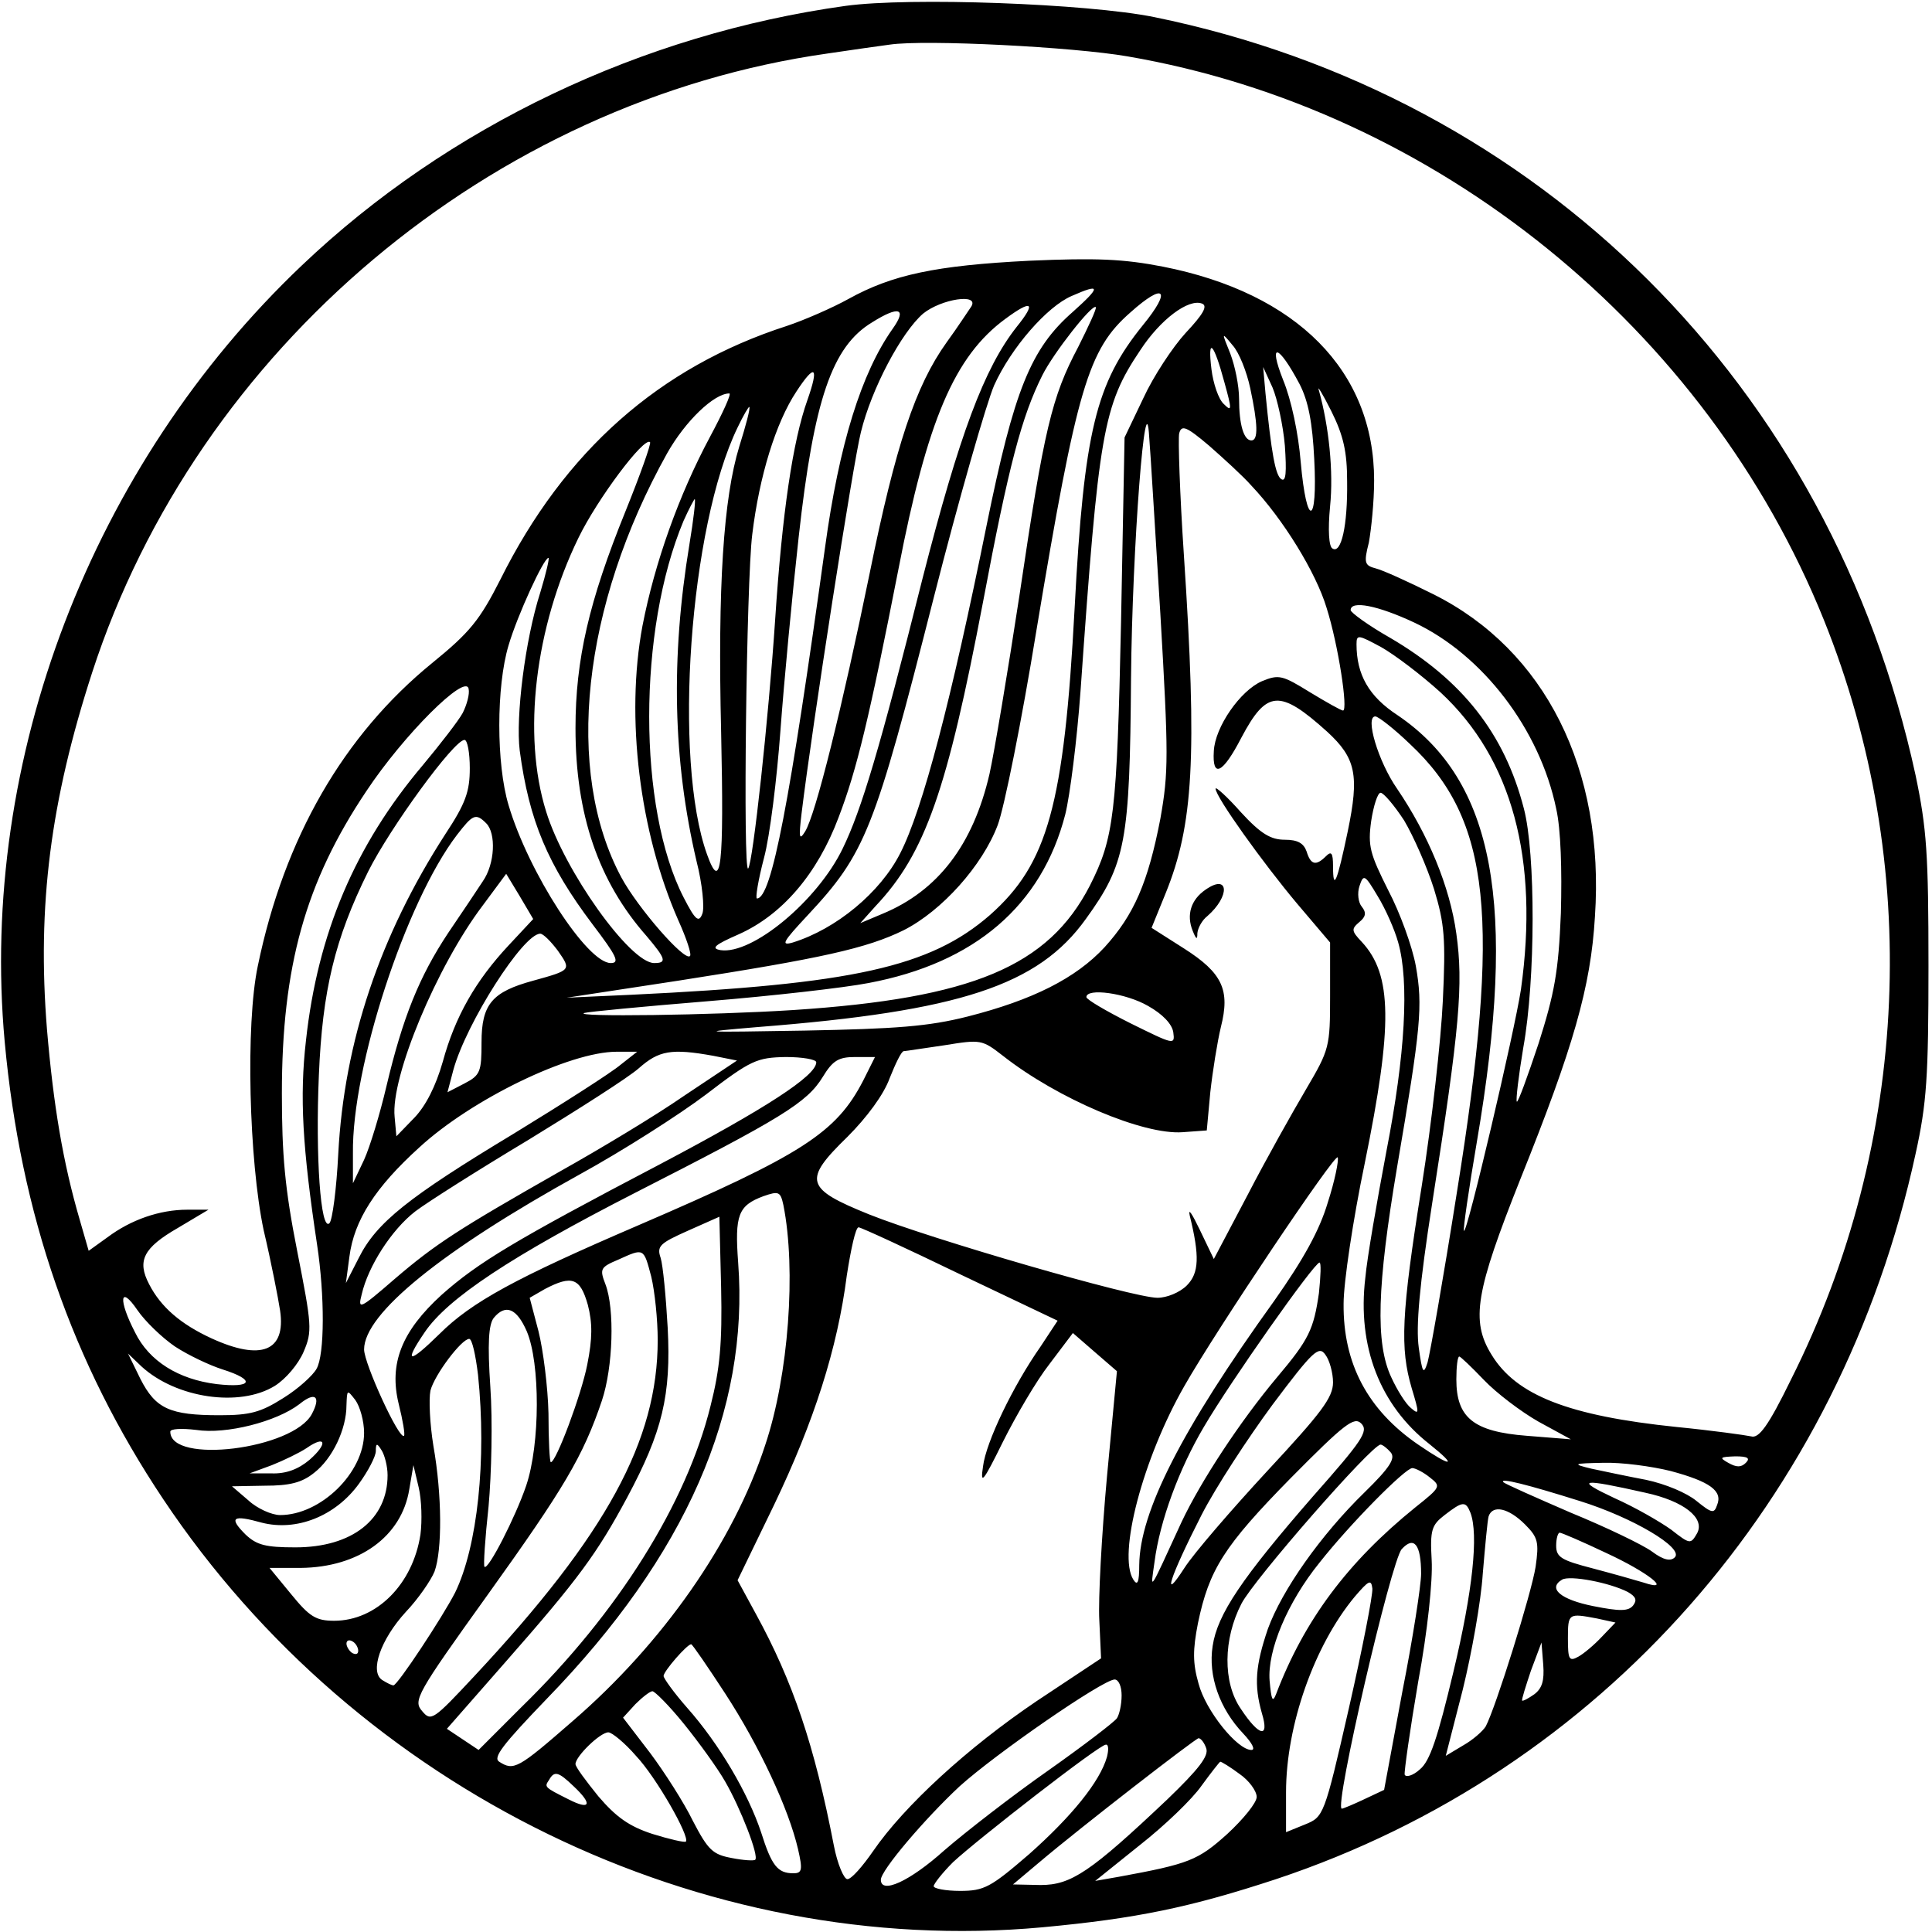 <?xml version="1.0" standalone="no"?>
<!DOCTYPE svg PUBLIC "-//W3C//DTD SVG 20010904//EN"
 "http://www.w3.org/TR/2001/REC-SVG-20010904/DTD/svg10.dtd">
<svg version="1.0" xmlns="http://www.w3.org/2000/svg"
 width="329pt" height="329pt" viewBox="0 0 329 329"
 preserveAspectRatio="xMidYMid meet">
<g transform="translate(0,329) scale(0.1,-0.1)"
fill="#000000" stroke="none">
<path d="M1440 3280 c-346 -48 -677 -205 -926 -442 -358 -340 -550 -841 -506
-1322 27 -294 115 -547 270 -779 331 -496 918 -782 1497 -729 161 15 252 34
398 82 553 184 961 646 1089 1235 19 86 22 131 22 320 0 191 -3 234 -22 325
-144 663 -640 1157 -1297 1291 -114 23 -416 34 -525 19z m480 -86 c525 -90
986 -463 1186 -960 167 -415 147 -889 -56 -1293 -39 -80 -55 -101 -68 -97 -9
2 -66 10 -127 16 -184 19 -273 54 -315 123 -36 58 -27 108 49 299 90 224 120
327 127 447 17 251 -85 454 -275 549 -42 21 -86 41 -98 44 -19 5 -21 9 -12 44
4 22 9 69 9 106 0 186 -131 319 -360 364 -67 13 -113 15 -227 10 -160 -8 -234
-24 -308 -65 -27 -15 -75 -36 -105 -46 -217 -70 -379 -213 -488 -432 -35 -69
-52 -90 -116 -142 -151 -123 -252 -298 -297 -516 -21 -99 -15 -332 10 -450 13
-55 25 -117 28 -137 10 -69 -32 -86 -117 -47 -52 24 -86 53 -106 92 -21 40
-10 62 49 96 l52 31 -36 0 c-47 0 -96 -17 -136 -47 l-32 -23 -15 52 c-29 99
-45 196 -56 325 -17 211 6 389 77 608 179 551 680 973 1253 1054 41 6 89 13
105 15 61 9 313 -4 405 -20z m-93 -435 c-72 -63 -100 -133 -147 -364 -60 -297
-109 -484 -147 -558 -34 -67 -109 -129 -183 -152 -21 -6 -17 1 25 46 99 106
114 144 215 541 43 169 90 332 103 362 29 64 90 134 132 152 50 22 50 16 2
-27z m119 -23 c-80 -99 -100 -180 -116 -481 -18 -337 -46 -436 -144 -523 -102
-89 -234 -118 -611 -136 l-110 -5 190 29 c244 38 321 55 384 86 65 33 134 110
160 179 11 29 41 178 66 332 69 414 88 478 160 541 58 52 71 39 21 -22z m-292
32 c-5 -7 -23 -35 -42 -61 -53 -74 -87 -176 -131 -393 -47 -229 -92 -411 -110
-440 -10 -16 -11 -11 -6 31 18 148 88 598 101 649 18 74 69 170 106 202 31 25
96 35 82 12z m365 -45 c-22 -24 -55 -74 -72 -111 l-32 -67 -6 -315 c-7 -326
-12 -367 -53 -448 -71 -138 -201 -192 -505 -212 -140 -9 -377 -12 -356 -5 6 2
100 11 210 20 110 9 233 23 274 31 181 34 295 132 335 287 8 32 20 127 26 210
31 441 38 486 102 581 34 52 82 88 105 79 10 -4 2 -18 -28 -50z m-288 10 c-55
-70 -97 -182 -160 -428 -73 -291 -104 -394 -136 -460 -43 -89 -154 -181 -208
-173 -17 3 -10 9 31 27 74 33 134 103 170 199 31 81 52 168 102 423 49 253 95
362 182 426 46 34 53 28 19 -14z m105 -34 c-45 -85 -58 -139 -100 -423 -20
-131 -43 -268 -51 -304 -28 -121 -88 -199 -182 -238 l-38 -16 26 29 c85 90
122 198 183 518 44 234 66 316 101 386 19 38 85 122 91 116 2 -2 -12 -32 -30
-68z m-316 31 c-53 -75 -91 -196 -115 -372 -60 -434 -91 -598 -116 -598 -3 0
2 31 12 69 10 37 22 135 28 217 6 82 20 230 31 329 26 235 57 325 125 366 46
29 60 24 35 -11z m609 -101 c13 -61 14 -89 2 -89 -13 0 -21 27 -21 71 0 22 -7
56 -15 77 -15 37 -15 37 4 14 11 -12 24 -45 30 -73z m-44 10 c13 -47 13 -51
-1 -37 -9 8 -18 35 -21 59 -7 57 4 45 22 -22z m128 -3 c15 -29 22 -66 25 -128
6 -114 -13 -118 -23 -5 -4 49 -16 106 -30 140 -26 66 -8 61 28 -7z m-838 -27
c-25 -70 -43 -192 -55 -374 -11 -166 -38 -416 -46 -424 -9 -9 -3 490 7 569 12
99 40 190 75 243 32 49 39 43 19 -14z m813 -78 c3 -45 2 -62 -6 -57 -10 6 -17
44 -27 146 l-4 45 16 -35 c8 -19 18 -64 21 -99z m106 -61 c1 -75 -10 -124 -25
-114 -6 3 -8 31 -4 72 6 59 -2 136 -19 197 -4 11 6 -5 21 -35 21 -42 27 -70
27 -120z m-1085 76 c-53 -99 -94 -214 -115 -322 -29 -155 -5 -351 61 -501 14
-31 23 -58 20 -61 -9 -10 -89 82 -117 134 -97 181 -67 462 78 722 31 55 80
102 106 102 4 0 -11 -33 -33 -74z m50 -16 c-27 -88 -37 -238 -31 -487 5 -228
0 -275 -24 -208 -58 161 -30 558 52 727 10 21 19 36 20 35 2 -2 -6 -32 -17
-67z m717 -286 c14 -240 14 -269 0 -348 -21 -109 -45 -164 -95 -219 -49 -53
-123 -90 -233 -118 -67 -17 -122 -21 -278 -24 -180 -3 -186 -3 -80 6 345 27
478 71 559 184 68 94 75 131 77 410 2 224 25 517 31 410 2 -22 10 -158 19
-301z m155 219 c54 -57 110 -148 128 -208 20 -63 37 -175 28 -175 -3 0 -28 14
-56 31 -47 29 -53 31 -82 19 -37 -16 -80 -78 -82 -119 -3 -47 15 -39 47 23 43
81 65 83 146 10 49 -45 55 -74 35 -170 -18 -86 -25 -103 -25 -59 0 23 -3 26
-12 17 -17 -17 -26 -15 -33 8 -5 14 -15 20 -37 20 -24 0 -41 10 -75 47 -23 26
-43 44 -43 40 0 -14 81 -127 139 -196 l56 -66 0 -90 c0 -88 -1 -92 -41 -160
-23 -39 -68 -119 -99 -179 l-58 -110 -24 50 c-13 27 -20 38 -17 24 17 -69 16
-98 -5 -119 -12 -12 -34 -21 -50 -21 -41 0 -386 100 -491 142 -109 44 -113 58
-37 132 33 33 62 72 72 100 10 25 20 46 24 46 3 0 34 5 69 10 62 10 64 10 100
-18 93 -73 239 -135 306 -130 l41 3 6 65 c4 36 12 86 18 111 16 63 3 92 -63
134 l-55 35 24 59 c47 116 54 230 31 576 -7 105 -10 198 -8 207 4 15 12 12 51
-21 25 -22 58 -52 72 -68z m-1066 -44 c-62 -153 -85 -252 -85 -369 0 -147 39
-261 121 -354 33 -39 35 -46 13 -46 -41 0 -153 157 -184 258 -41 131 -19 314
55 466 32 66 112 173 122 163 2 -3 -17 -56 -42 -118z m109 -56 c-32 -194 -28
-368 12 -539 10 -39 14 -80 10 -90 -6 -16 -12 -11 -32 28 -78 152 -78 455 0
641 9 20 18 37 19 37 2 0 -2 -35 -9 -77z m-254 -82 c-26 -81 -42 -212 -35
-269 16 -120 48 -195 124 -296 41 -54 47 -66 31 -66 -40 0 -140 154 -174 269
-21 70 -21 202 0 272 15 51 60 149 68 149 2 0 -4 -26 -14 -59z m1488 -51 c117
-55 214 -182 242 -317 8 -35 10 -105 8 -178 -4 -100 -11 -137 -38 -222 -19
-57 -35 -101 -37 -99 -2 2 3 44 11 92 21 116 21 331 1 407 -33 128 -105 219
-228 291 -37 21 -67 43 -67 47 0 17 46 8 108 -21z m45 -119 c122 -113 168
-284 137 -506 -11 -72 -92 -417 -97 -411 -2 1 8 70 22 152 69 404 30 614 -135
726 -49 32 -70 69 -70 121 0 17 3 16 42 -5 23 -13 68 -47 101 -77z m-1665 -35
c-7 -13 -38 -53 -68 -89 -115 -136 -179 -286 -199 -469 -11 -96 -6 -182 19
-348 13 -86 13 -187 -1 -211 -6 -11 -31 -34 -57 -50 -38 -24 -56 -29 -108 -29
-85 0 -109 11 -135 62 l-21 43 23 -22 c59 -54 167 -70 227 -33 19 12 40 37 49
58 15 35 14 45 -11 172 -21 106 -26 164 -26 268 0 216 40 360 144 515 63 95
169 201 174 174 2 -9 -3 -27 -10 -41z m1613 -53 c138 -129 155 -297 80 -763
-23 -146 -46 -276 -50 -290 -7 -22 -9 -18 -15 25 -5 36 1 106 23 247 47 299
53 372 41 458 -11 80 -48 169 -101 247 -32 46 -55 123 -37 123 5 0 32 -21 59
-47z m-1601 -41 c0 -40 -7 -60 -42 -113 -111 -172 -172 -353 -182 -544 -3 -60
-10 -113 -15 -118 -15 -15 -24 114 -18 252 6 144 27 232 84 347 37 74 146 224
164 224 5 0 9 -22 9 -48z m1591 -89 c16 -27 39 -79 51 -117 18 -59 20 -85 15
-190 -3 -66 -19 -209 -36 -316 -35 -219 -37 -276 -17 -344 13 -43 13 -46 -1
-34 -9 7 -24 31 -34 53 -27 58 -24 155 10 357 41 240 44 275 32 343 -6 33 -27
91 -47 129 -31 62 -35 75 -29 118 4 26 11 48 16 48 5 0 23 -21 40 -47z m-1563
-5 c17 -17 15 -69 -6 -99 -9 -14 -36 -54 -59 -88 -49 -74 -77 -143 -105 -261
-11 -47 -28 -103 -38 -125 l-19 -40 0 51 c-2 147 90 428 177 542 27 35 32 38
50 20z m38 -208 c-56 -60 -91 -121 -112 -198 -12 -42 -29 -75 -48 -95 l-31
-32 -3 33 c-7 68 72 257 150 360 l40 54 23 -38 23 -39 -42 -45z m1515 5 c19
-67 12 -191 -20 -355 -16 -85 -33 -182 -36 -216 -14 -117 25 -217 109 -283 50
-40 38 -40 -19 -1 -86 59 -128 138 -127 240 0 36 16 143 36 239 48 235 47 321
-5 377 -18 19 -18 22 -4 34 11 9 12 16 4 26 -6 7 -8 23 -4 35 7 21 9 20 31
-17 13 -21 29 -57 35 -79z m-1431 -14 c23 -33 23 -33 -42 -51 -70 -19 -88 -40
-88 -105 0 -50 -2 -56 -29 -70 l-29 -15 10 38 c22 80 119 232 148 232 5 0 18
-13 30 -29z m1005 -94 c25 -14 41 -31 43 -45 3 -22 1 -21 -72 15 -42 21 -76
41 -76 45 0 16 67 7 105 -15z m-898 -100 c-15 -13 -98 -66 -183 -118 -179
-108 -233 -151 -263 -211 l-22 -43 6 45 c8 62 44 118 119 186 89 82 256 163
336 163 l35 0 -28 -22z m158 15 l40 -8 -90 -60 c-49 -34 -144 -91 -210 -128
-174 -99 -213 -124 -283 -184 -60 -52 -63 -53 -56 -26 11 48 51 110 91 141 21
16 108 71 193 122 85 52 170 106 188 122 34 30 55 34 127 21z m175 -11 c0 -23
-87 -79 -265 -173 -250 -131 -311 -168 -373 -223 -68 -62 -90 -117 -73 -186 7
-28 11 -52 9 -54 -8 -8 -68 123 -68 147 0 61 132 168 367 298 73 40 170 102
215 136 77 59 87 63 136 64 28 0 52 -4 52 -9z m80 -31 c-46 -89 -103 -126
-384 -247 -207 -89 -283 -130 -338 -185 -52 -51 -61 -50 -25 3 39 58 148 130
359 238 249 127 292 153 319 197 17 28 27 34 55 34 l34 0 -20 -40z m791 -208
c-14 -47 -41 -96 -91 -167 -159 -221 -229 -360 -230 -450 0 -30 -3 -36 -10
-25 -27 42 16 206 87 330 54 95 258 399 261 389 2 -5 -5 -40 -17 -77z m-927
-4 c22 -110 9 -290 -31 -409 -54 -165 -174 -337 -328 -470 -93 -81 -100 -85
-125 -69 -11 7 6 29 81 107 237 244 345 491 326 743 -6 81 0 97 43 113 26 9
29 8 34 -15z m-124 -342 c-41 -166 -157 -352 -322 -513 l-73 -73 -27 18 -27
18 100 114 c124 141 156 185 207 280 60 112 75 174 69 289 -3 53 -8 106 -12
119 -7 20 -1 25 46 46 l54 24 3 -121 c2 -94 -2 -138 -18 -201z m425 224 l166
-79 -29 -44 c-47 -67 -93 -163 -98 -204 -5 -33 0 -27 34 42 22 44 57 104 79
132 l40 53 38 -33 37 -32 -17 -180 c-9 -99 -15 -209 -13 -244 l3 -65 -110 -73
c-117 -79 -225 -178 -278 -255 -18 -26 -37 -48 -44 -48 -6 0 -17 26 -23 57
-33 171 -70 280 -133 395 l-31 57 62 128 c68 142 108 266 124 391 7 45 15 82
20 82 4 0 82 -36 173 -80z m-526 -4 c6 -25 11 -73 11 -108 0 -171 -87 -331
-312 -572 -70 -75 -74 -78 -89 -60 -16 18 -10 29 112 199 129 180 162 235 194
330 19 57 22 156 6 198 -10 26 -9 29 22 42 44 20 43 20 56 -29z m1137 -28 c-9
-62 -17 -79 -71 -143 -63 -75 -130 -177 -163 -247 -57 -124 -53 -118 -46 -68
9 70 42 159 84 230 45 77 188 280 197 280 3 0 2 -23 -1 -52z m-1245 -20 c8
-31 8 -57 -1 -102 -10 -51 -53 -166 -62 -166 -2 0 -4 37 -4 83 -1 45 -9 108
-17 140 l-15 57 26 15 c46 24 60 19 73 -27z m-703 -71 c23 -15 59 -32 81 -39
57 -18 51 -32 -10 -25 -65 8 -115 39 -139 88 -29 56 -26 82 4 38 13 -19 42
-47 64 -62z m599 26 c23 -54 23 -192 -1 -263 -18 -53 -65 -145 -71 -138 -2 2
1 48 7 103 5 55 7 146 3 203 -5 74 -3 107 6 118 20 24 39 16 56 -23z m-83 -74
c15 -145 -1 -293 -39 -371 -21 -41 -98 -158 -105 -158 -3 0 -11 4 -19 9 -22
14 -3 69 40 116 21 22 43 54 49 69 13 36 13 129 -2 214 -6 37 -8 79 -5 94 7
27 53 88 66 88 5 0 11 -28 15 -61z m1456 -13 c0 -26 -20 -52 -112 -151 -61
-66 -125 -140 -141 -165 -40 -62 -25 -16 29 90 24 47 79 131 121 188 69 92 79
101 90 85 7 -9 13 -31 13 -47z m257 4 c21 -22 63 -54 93 -71 l55 -30 -75 6
c-91 7 -120 31 -120 96 0 21 2 39 5 39 2 0 21 -18 42 -40z m-1996 -58 c-32
-60 -241 -86 -241 -30 0 5 19 6 44 3 51 -8 137 14 176 44 27 22 37 13 21 -17z
m89 -32 c0 -68 -74 -140 -143 -140 -14 0 -39 11 -54 25 l-28 24 56 1 c42 0 63
5 84 22 31 24 55 74 55 115 1 27 1 27 15 9 8 -11 15 -36 15 -56z m1616 -108
c-121 -139 -163 -201 -171 -255 -8 -51 12 -107 52 -149 16 -17 21 -28 14 -28
-24 0 -78 67 -90 113 -10 35 -10 57 -1 103 19 91 44 131 158 247 92 93 108
105 120 93 13 -13 2 -29 -82 -124z m-1709 62 c-19 -16 -40 -24 -65 -23 l-37 0
38 14 c20 8 47 21 59 29 33 23 37 8 5 -20z m133 -26 c0 -75 -60 -123 -157
-123 -51 0 -66 4 -85 22 -29 29 -22 34 28 20 59 -15 125 11 165 66 16 22 29
47 29 56 0 14 2 14 10 1 5 -8 10 -27 10 -42z m1708 39 c9 -10 -1 -26 -44 -68
-75 -73 -141 -167 -165 -233 -21 -62 -24 -95 -10 -144 13 -43 -5 -39 -36 8
-31 45 -30 119 1 179 21 41 222 271 237 271 3 0 11 -6 17 -13z m605 -18 c-8
-8 -16 -8 -30 0 -16 9 -14 10 12 11 21 0 26 -3 18 -11z m-128 -14 c67 -18 89
-34 79 -58 -5 -15 -9 -14 -35 7 -17 14 -53 29 -86 36 -32 6 -74 15 -93 19 -33
8 -32 9 20 10 31 1 83 -6 115 -14z m-2129 -108 c-13 -85 -75 -147 -147 -147
-31 0 -42 7 -73 45 l-37 45 53 0 c99 1 172 53 185 134 l7 41 9 -38 c5 -21 6
-57 3 -80z m1719 97 c19 -15 19 -16 -25 -51 -115 -93 -189 -192 -237 -318 -6
-15 -8 -10 -11 23 -4 51 30 133 85 201 52 66 146 161 158 161 5 0 19 -7 30
-16z m255 -40 c90 -28 178 -80 162 -96 -7 -7 -19 -5 -39 10 -15 11 -77 41
-138 66 -60 26 -112 49 -115 52 -7 8 41 -4 130 -32z m112 14 c65 -14 102 -43
88 -69 -11 -19 -12 -19 -44 6 -18 13 -61 38 -97 54 -68 32 -58 34 53 9z m-298
-34 c14 -37 4 -133 -29 -271 -27 -113 -40 -152 -57 -166 -12 -11 -24 -14 -26
-9 -1 5 9 76 23 158 16 86 25 173 23 207 -3 52 0 60 22 77 31 24 36 24 44 4z
m93 -20 c22 -22 24 -30 18 -72 -7 -45 -68 -240 -85 -272 -5 -8 -22 -23 -38
-32 l-30 -18 29 113 c15 61 31 150 34 197 4 47 8 91 10 98 7 20 34 14 62 -14z
m137 -48 c72 -33 116 -68 65 -51 -13 4 -52 15 -86 24 -54 14 -63 19 -63 39 0
12 3 22 6 22 3 0 38 -15 78 -34z m-314 -36 c0 -19 -14 -110 -32 -201 l-31
-167 -34 -16 c-19 -9 -36 -16 -38 -16 -14 0 84 422 102 442 21 23 33 8 33 -42z
m352 -31 c14 -8 16 -14 9 -23 -8 -10 -23 -10 -68 -1 -55 11 -78 30 -53 45 13
8 81 -5 112 -21z m-475 -198 c-42 -184 -43 -185 -75 -198 l-32 -13 0 68 c0
114 48 250 117 333 24 28 28 30 30 14 1 -11 -17 -103 -40 -204z m422 153 l32
-7 -23 -24 c-13 -14 -31 -29 -40 -34 -16 -9 -18 -5 -18 31 0 43 1 43 49 34z
m-2109 -55 c0 -6 -4 -7 -10 -4 -5 3 -10 11 -10 16 0 6 5 7 10 4 6 -3 10 -11
10 -16z m625 -73 c58 -89 108 -196 124 -265 8 -35 7 -41 -8 -41 -27 0 -37 13
-55 70 -22 66 -71 150 -126 212 -22 25 -40 50 -40 54 0 8 40 54 47 54 2 0 28
-38 58 -84z m1378 -1 c-10 -7 -19 -12 -21 -11 -1 2 6 24 15 51 l18 48 3 -38
c2 -27 -2 -40 -15 -50z m-703 -2 c0 -16 -4 -33 -8 -39 -4 -6 -56 -46 -117 -89
-60 -42 -140 -104 -177 -136 -59 -53 -108 -75 -108 -50 0 16 75 104 134 159
62 56 243 181 264 182 7 0 12 -12 12 -27z m-745 -49 c25 -31 57 -75 70 -98 26
-45 58 -127 51 -133 -2 -2 -20 -1 -40 3 -32 6 -40 13 -66 63 -15 31 -49 84
-73 116 l-46 60 21 23 c12 12 25 22 29 22 4 0 29 -25 54 -56z m-82 -54 c35
-37 92 -138 85 -146 -2 -2 -28 4 -57 13 -40 13 -62 29 -92 64 -21 26 -39 50
-39 55 0 13 42 54 56 54 6 0 28 -18 47 -40z m971 13 c5 -13 -13 -36 -66 -87
-131 -124 -164 -146 -216 -146 l-47 1 44 37 c72 61 266 211 272 212 4 0 10 -8
13 -17z m-169 -15 c-12 -42 -60 -101 -132 -165 -66 -57 -77 -63 -118 -63 -25
0 -45 4 -45 8 0 4 15 23 33 41 42 39 249 200 260 200 5 1 5 -9 2 -21z m226
-29 c16 -11 29 -29 29 -39 0 -10 -23 -38 -50 -63 -50 -45 -65 -51 -185 -73
l-40 -7 76 61 c42 33 89 78 105 101 16 22 31 41 32 41 2 0 17 -9 33 -21z
m-1134 -21 c33 -31 28 -41 -9 -22 -42 21 -41 21 -33 33 9 16 16 14 42 -11z"/>
<path d="M2053 1775 c-25 -17 -33 -43 -22 -70 6 -15 8 -16 8 -4 1 9 8 22 17
29 39 34 37 73 -3 45z"/>
</g>
</svg>
